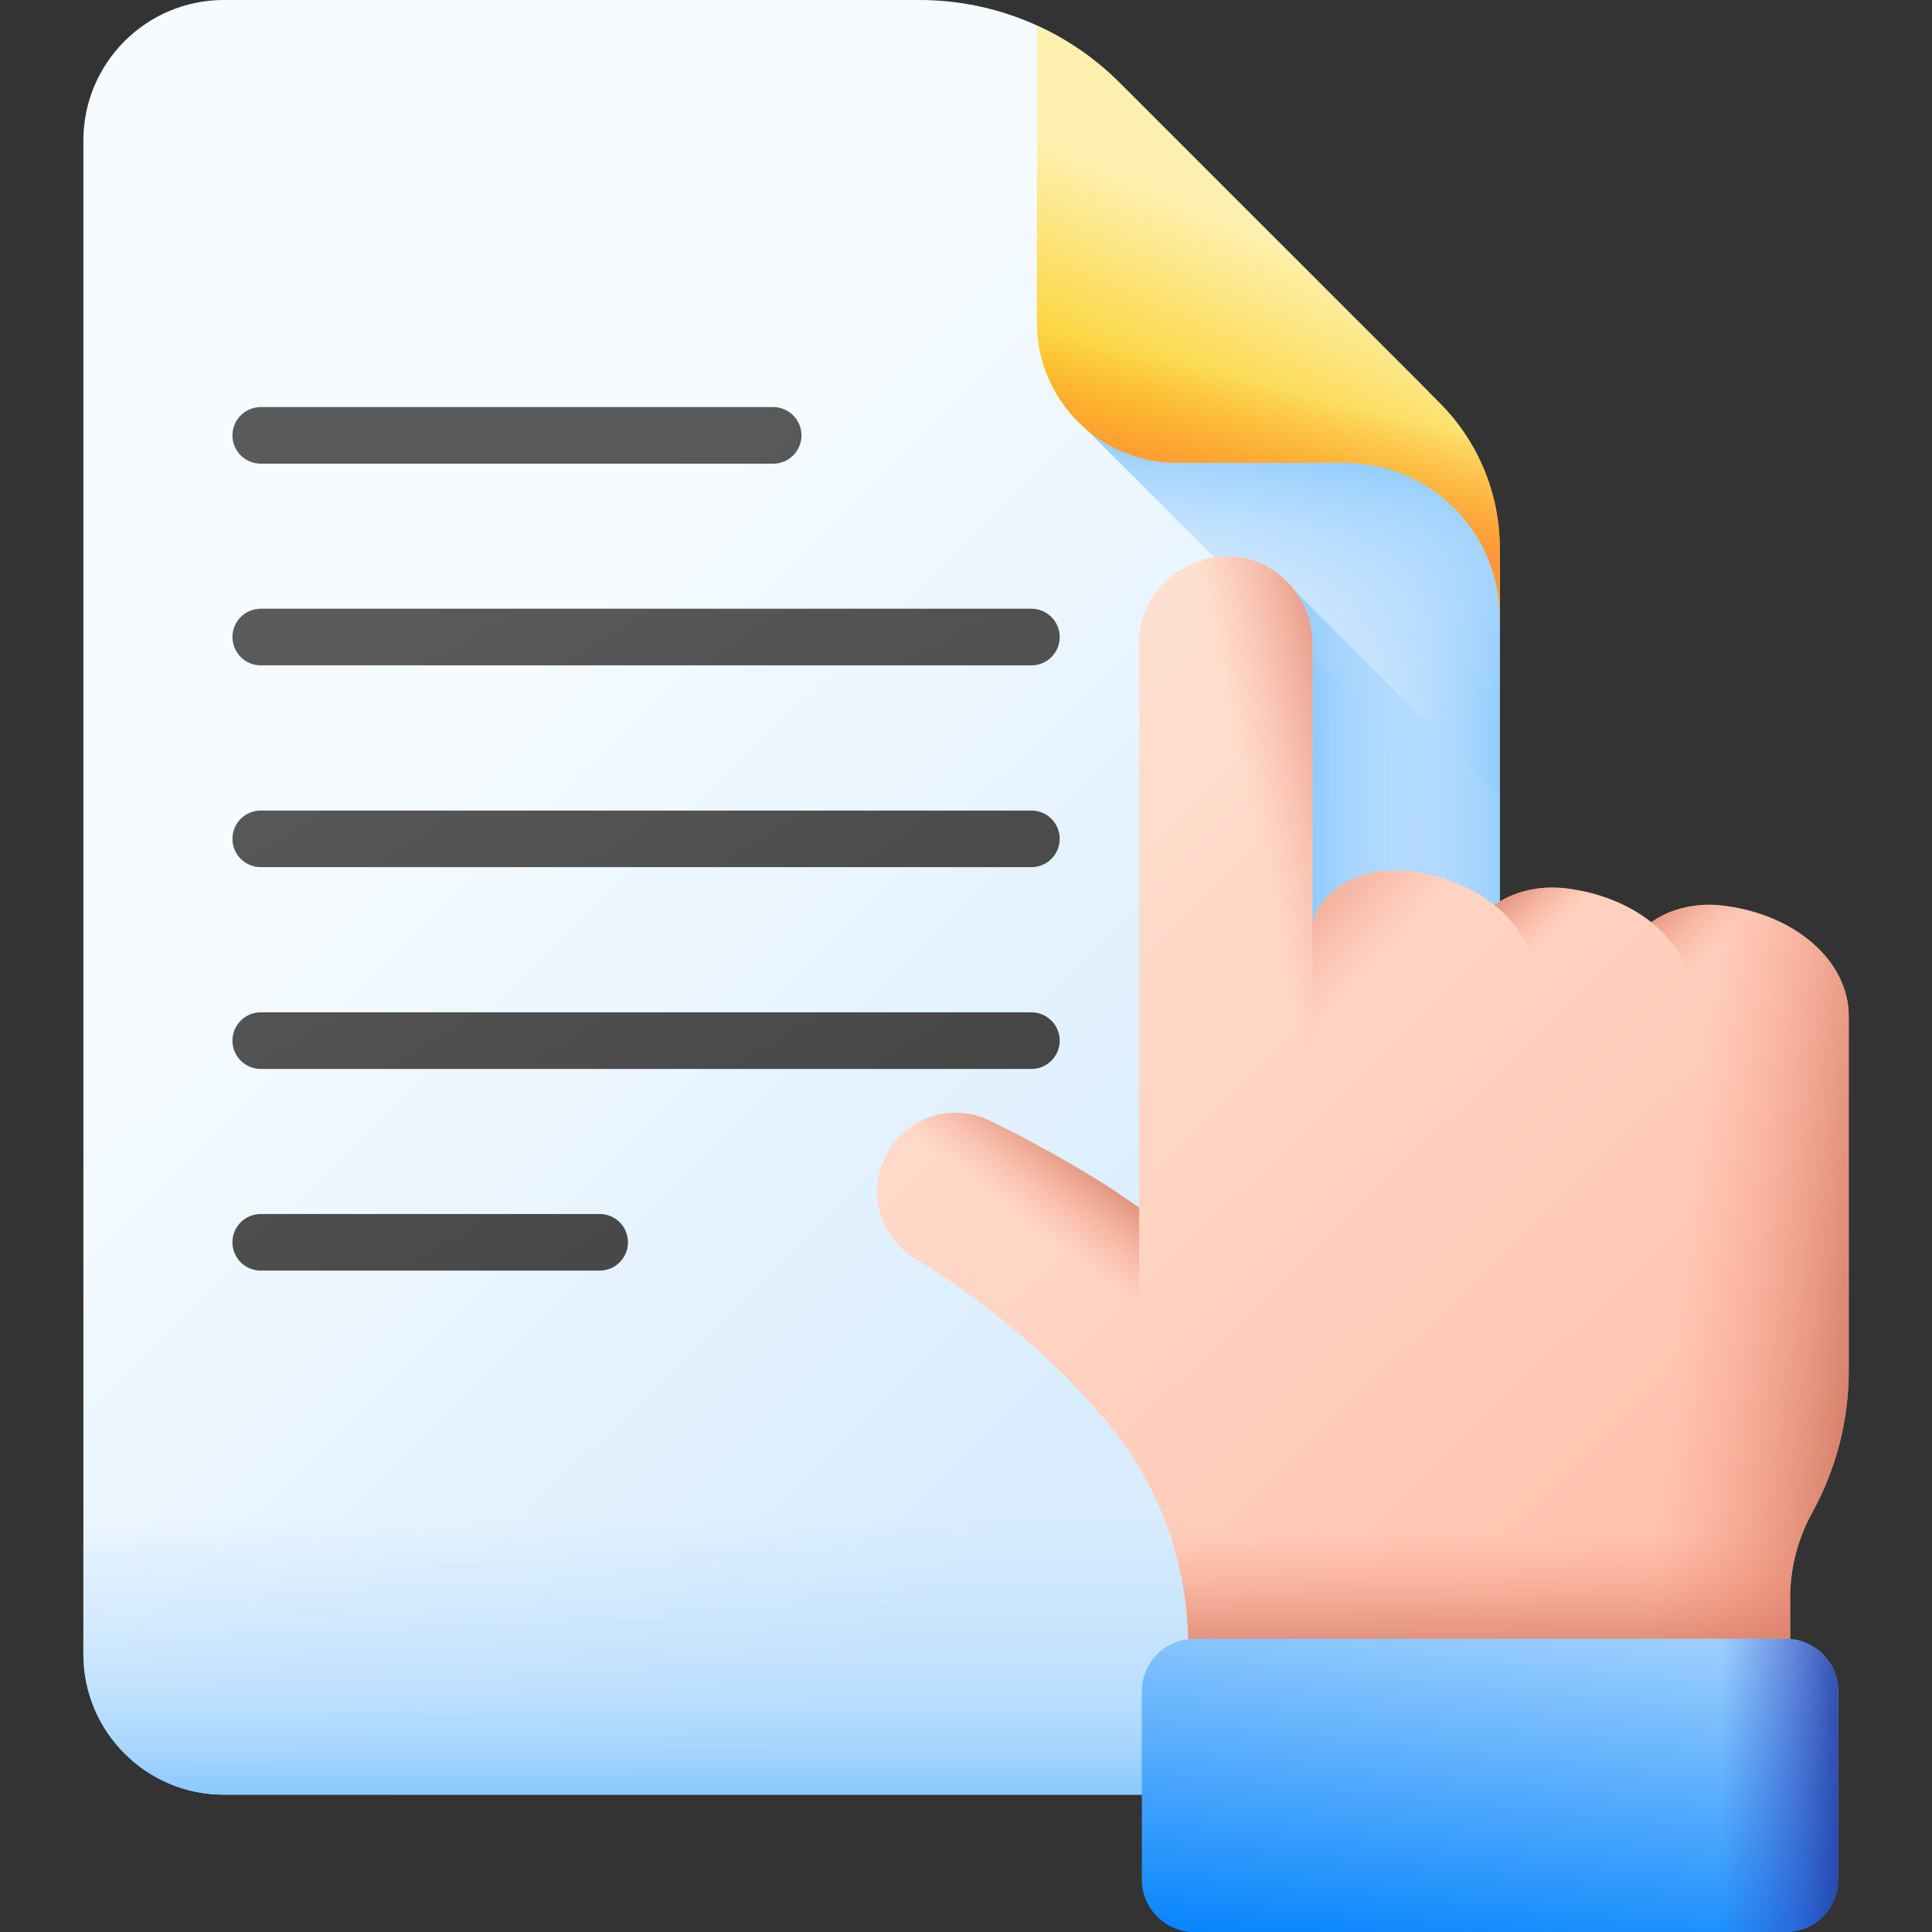 <svg xmlns="http://www.w3.org/2000/svg" width="65" height="65" viewBox="0 0 65 65" fill="none"><rect x="0" y="0" width="65" height="65" fill="#333333" stroke="none"/><g clip-path="url(#clip0_1_698)"><path d="M50.456 19.274V55.65C50.456 58.262 48.34 60.379 45.728 60.379H7.533C4.922 60.379 2.805 58.262 2.805 55.65V4.729C2.805 2.117 4.922 0 7.533 0H30.94C33.465 0 35.886 1.003 37.672 2.788L47.84 12.957C49.515 14.632 50.457 16.905 50.456 19.274Z" fill="url(#paint0_linear_1_698)"></path><path d="M37.673 2.788C35.888 1.003 33.466 -1.23775e-05 30.941 1.14568e-10H24.748V60.379H45.729C48.341 60.379 50.458 58.262 50.458 55.65V19.274C50.458 18.101 50.227 16.939 49.778 15.855C49.329 14.771 48.671 13.786 47.841 12.957L37.673 2.788Z" fill="url(#paint1_linear_1_698)"></path><path d="M50.458 26.771L43.301 19.613V31.605H50.458V26.771Z" fill="url(#paint2_linear_1_698)"></path><path d="M50.455 28.354V19.274C50.455 17.485 49.917 15.738 48.912 14.258H36.359L50.455 28.354Z" fill="url(#paint3_linear_1_698)"></path><path d="M2.805 37.578V55.652C2.805 58.263 4.922 60.38 7.533 60.38H45.728C48.34 60.38 50.457 58.263 50.457 55.652V37.578H2.805Z" fill="url(#paint4_linear_1_698)"></path><path d="M50.458 18.436V20.787C50.458 19.348 49.875 18.045 48.932 17.102C47.989 16.159 46.686 15.576 45.247 15.576H39.614C37.001 15.576 34.885 13.458 34.885 10.847V0.859C35.913 1.325 36.859 1.977 37.673 2.79L47.84 12.959L48.434 13.552C49.076 14.193 49.585 14.955 49.932 15.793C50.28 16.631 50.458 17.529 50.458 18.436Z" fill="url(#paint5_linear_1_698)"></path><path d="M62.199 34.185V46.113C62.199 46.948 62.093 47.776 61.887 48.578C61.68 49.383 61.371 50.16 60.97 50.889C60.482 51.772 60.226 52.764 60.226 53.774V56.928H39.979V55.402C39.979 52.579 38.973 49.843 37.127 47.707C35.54 45.871 33.709 44.25 31.671 42.902C31.362 42.697 31.076 42.517 30.822 42.37C29.798 41.77 29.313 40.583 29.581 39.47C29.619 39.31 29.672 39.15 29.743 38.993C30.356 37.638 31.969 37.05 33.308 37.703C34.708 38.387 36.069 39.148 37.384 39.983L38.326 40.629V21.546C38.326 20.006 39.709 18.752 41.24 18.716C42.807 18.678 44.127 20 44.157 21.567V31.075C44.393 29.94 45.818 29.126 47.386 29.307C48.528 29.438 49.532 29.853 50.278 30.448C50.887 30.012 51.752 29.78 52.664 29.885C53.808 30.018 54.811 30.433 55.556 31.026C56.166 30.59 57.031 30.359 57.942 30.464C60.392 30.747 62.199 32.327 62.199 34.185Z" fill="url(#paint6_linear_1_698)"></path><path d="M57.94 30.462C57.029 30.357 56.164 30.588 55.554 31.025C54.809 30.432 53.806 30.016 52.662 29.884C51.751 29.779 50.885 30.01 50.276 30.447C49.77 30.043 49.144 29.725 48.438 29.52V56.926H60.224V53.772C60.224 52.763 60.48 51.77 60.968 50.887C61.37 50.158 61.678 49.382 61.886 48.576C62.092 47.771 62.197 46.943 62.197 46.111V34.184C62.197 32.326 60.39 30.745 57.94 30.462Z" fill="url(#paint7_linear_1_698)"></path><path d="M56.92 33.606V37.606H51.641V33.028C51.641 32.098 51.189 31.239 50.431 30.575C50.381 30.531 50.33 30.488 50.277 30.447C50.888 30.011 51.752 29.779 52.663 29.884C53.888 30.026 54.953 30.492 55.711 31.155C56.469 31.817 56.92 32.678 56.92 33.606Z" fill="url(#paint8_linear_1_698)"></path><path d="M62.198 34.188V37.61H56.92V33.61C56.92 32.619 56.405 31.708 55.555 31.029C56.165 30.594 57.029 30.361 57.941 30.466C60.39 30.749 62.198 32.33 62.198 34.188Z" fill="url(#paint9_linear_1_698)"></path><path d="M47.383 29.31C45.83 29.131 44.414 29.93 44.16 31.049L44.155 31.077L44.154 31.079V37.61H51.64V33.032C51.64 31.173 49.832 29.593 47.383 29.31Z" fill="url(#paint10_linear_1_698)"></path><path d="M38.326 40.632L38.326 40.631L37.385 39.984C36.069 39.15 34.708 38.389 33.308 37.705C31.97 37.051 30.356 37.639 29.743 38.996C29.673 39.149 29.619 39.308 29.58 39.471C29.313 40.585 29.798 41.772 30.822 42.371C31.076 42.519 31.362 42.699 31.671 42.903C34.245 44.607 36.487 46.746 38.326 49.204V40.632Z" fill="url(#paint11_linear_1_698)"></path><path d="M44.157 21.567V37.607H38.326V21.546C38.326 20.006 39.709 18.752 41.24 18.716C42.807 18.678 44.126 20 44.157 21.567Z" fill="url(#paint12_linear_1_698)"></path><path d="M35.023 45.539C35.764 46.222 36.467 46.946 37.126 47.708C39.303 50.228 40.311 53.581 39.879 56.928C39.879 56.928 39.88 56.929 39.88 56.929H60.225V53.775C60.225 52.766 60.481 51.773 60.969 50.89C61.37 50.161 61.679 49.384 61.886 48.579C62.093 47.773 62.198 46.945 62.198 46.114V45.539H35.023Z" fill="url(#paint13_linear_1_698)"></path><path d="M61.845 63.233V56.903C61.845 55.925 61.052 55.133 60.074 55.133H40.186C39.209 55.133 38.416 55.925 38.416 56.903V63.233C38.416 64.211 39.209 65.004 40.186 65.004H60.074C61.052 65.004 61.845 64.211 61.845 63.233Z" fill="url(#paint14_linear_1_698)"></path><path d="M60.073 55.133H46.596V65.004H60.073C61.051 65.004 61.843 64.211 61.843 63.233V56.903C61.844 55.925 61.051 55.133 60.073 55.133Z" fill="url(#paint15_linear_1_698)"></path><path d="M34.885 10.844C34.885 13.456 37.001 15.573 39.614 15.573H45.247C46.686 15.573 47.989 16.156 48.932 17.099C49.875 18.043 50.458 19.345 50.458 20.785V18.434C50.458 16.602 49.731 14.845 48.434 13.55L47.84 12.957L42.505 7.621H34.885V10.844Z" fill="url(#paint16_linear_1_698)"></path><path d="M8.772 15.6H26.013C26.539 15.6 26.965 15.173 26.965 14.648C26.965 14.122 26.539 13.695 26.013 13.695H8.772C8.52 13.695 8.278 13.796 8.099 13.974C7.921 14.153 7.82 14.395 7.82 14.648C7.82 14.9 7.921 15.142 8.099 15.321C8.278 15.499 8.52 15.6 8.772 15.6Z" fill="url(#paint17_linear_1_698)"></path><path d="M8.772 22.385H34.701C35.227 22.385 35.653 21.959 35.653 21.433C35.653 20.907 35.227 20.48 34.701 20.48H8.772C8.52 20.48 8.278 20.581 8.099 20.759C7.921 20.938 7.82 21.18 7.82 21.433C7.82 21.685 7.921 21.927 8.099 22.106C8.278 22.285 8.52 22.385 8.772 22.385Z" fill="url(#paint18_linear_1_698)"></path><path d="M34.701 27.27H8.772C8.246 27.27 7.82 27.696 7.82 28.222C7.82 28.747 8.246 29.174 8.772 29.174H34.701C34.954 29.174 35.196 29.073 35.374 28.895C35.553 28.716 35.653 28.474 35.653 28.222C35.653 27.696 35.227 27.27 34.701 27.27Z" fill="url(#paint19_linear_1_698)"></path><path d="M34.701 34.059H8.772C8.246 34.059 7.82 34.485 7.82 35.011C7.82 35.537 8.246 35.963 8.772 35.963H34.701C35.227 35.963 35.653 35.537 35.653 35.011C35.653 34.485 35.227 34.059 34.701 34.059Z" fill="url(#paint20_linear_1_698)"></path><path d="M20.176 40.844H8.772C8.246 40.844 7.82 41.27 7.82 41.796C7.82 42.322 8.246 42.748 8.772 42.748H20.176C20.428 42.748 20.67 42.648 20.849 42.469C21.027 42.291 21.128 42.048 21.128 41.796C21.128 41.671 21.103 41.547 21.055 41.431C21.008 41.316 20.937 41.211 20.849 41.123C20.761 41.034 20.656 40.964 20.54 40.916C20.425 40.868 20.301 40.844 20.176 40.844Z" fill="url(#paint21_linear_1_698)"></path></g><defs><linearGradient id="paint0_linear_1_698" x1="15.06" y1="24.933" x2="37.685" y2="47.739" gradientUnits="userSpaceOnUse"><stop stop-color="#F5FBFF"></stop><stop offset="1" stop-color="#D8ECFE"></stop></linearGradient><linearGradient id="paint1_linear_1_698" x1="41.581" y1="30.19" x2="50.828" y2="30.19" gradientUnits="userSpaceOnUse"><stop stop-color="#B3DAFE" stop-opacity="0"></stop><stop offset="0.431" stop-color="#B1D9FE" stop-opacity="0.432"></stop><stop offset="0.666" stop-color="#A9D6FE" stop-opacity="0.666"></stop><stop offset="0.852" stop-color="#9BD0FE" stop-opacity="0.852"></stop><stop offset="1" stop-color="#8AC9FE"></stop></linearGradient><linearGradient id="paint2_linear_1_698" x1="52.26" y1="25.609" x2="43.91" y2="25.609" gradientUnits="userSpaceOnUse"><stop stop-color="#B3DAFE" stop-opacity="0"></stop><stop offset="0.431" stop-color="#B1D9FE" stop-opacity="0.432"></stop><stop offset="0.666" stop-color="#A9D6FE" stop-opacity="0.666"></stop><stop offset="0.852" stop-color="#9BD0FE" stop-opacity="0.852"></stop><stop offset="1" stop-color="#8AC9FE"></stop></linearGradient><linearGradient id="paint3_linear_1_698" x1="43.178" y1="23.798" x2="43.993" y2="14.929" gradientUnits="userSpaceOnUse"><stop stop-color="#B3DAFE" stop-opacity="0"></stop><stop offset="0.431" stop-color="#B1D9FE" stop-opacity="0.432"></stop><stop offset="0.666" stop-color="#A9D6FE" stop-opacity="0.666"></stop><stop offset="0.852" stop-color="#9BD0FE" stop-opacity="0.852"></stop><stop offset="1" stop-color="#8AC9FE"></stop></linearGradient><linearGradient id="paint4_linear_1_698" x1="26.631" y1="50.972" x2="26.631" y2="60.29" gradientUnits="userSpaceOnUse"><stop stop-color="#B3DAFE" stop-opacity="0"></stop><stop offset="0.431" stop-color="#B1D9FE" stop-opacity="0.432"></stop><stop offset="0.666" stop-color="#A9D6FE" stop-opacity="0.666"></stop><stop offset="0.852" stop-color="#9BD0FE" stop-opacity="0.852"></stop><stop offset="1" stop-color="#8AC9FE"></stop></linearGradient><linearGradient id="paint5_linear_1_698" x1="43.681" y1="8.485" x2="39.97" y2="17.083" gradientUnits="userSpaceOnUse"><stop stop-color="#FEF0AE"></stop><stop offset="1" stop-color="#FAC600"></stop></linearGradient><linearGradient id="paint6_linear_1_698" x1="34.031" y1="27.349" x2="78.38" y2="73.095" gradientUnits="userSpaceOnUse"><stop stop-color="#FFDFCF"></stop><stop offset="1" stop-color="#FFA78F"></stop></linearGradient><linearGradient id="paint7_linear_1_698" x1="56.473" y1="44.059" x2="63.502" y2="44.84" gradientUnits="userSpaceOnUse"><stop stop-color="#F89580" stop-opacity="0"></stop><stop offset="0.286" stop-color="#EE8E79" stop-opacity="0.287"></stop><stop offset="0.762" stop-color="#D57B65" stop-opacity="0.765"></stop><stop offset="0.997" stop-color="#C5715A"></stop></linearGradient><linearGradient id="paint8_linear_1_698" x1="51.532" y1="32.068" x2="49.634" y2="30.034" gradientUnits="userSpaceOnUse"><stop stop-color="#F89580" stop-opacity="0"></stop><stop offset="0.286" stop-color="#EE8E79" stop-opacity="0.287"></stop><stop offset="0.762" stop-color="#D57B65" stop-opacity="0.765"></stop><stop offset="0.997" stop-color="#C5715A"></stop></linearGradient><linearGradient id="paint9_linear_1_698" x1="56.926" y1="32.639" x2="54.63" y2="30.343" gradientUnits="userSpaceOnUse"><stop stop-color="#F89580" stop-opacity="0"></stop><stop offset="0.286" stop-color="#EE8E79" stop-opacity="0.287"></stop><stop offset="0.762" stop-color="#D57B65" stop-opacity="0.765"></stop><stop offset="0.997" stop-color="#C5715A"></stop></linearGradient><linearGradient id="paint10_linear_1_698" x1="46.014" y1="32.907" x2="41.458" y2="28.677" gradientUnits="userSpaceOnUse"><stop stop-color="#F89580" stop-opacity="0"></stop><stop offset="0.286" stop-color="#EE8E79" stop-opacity="0.287"></stop><stop offset="0.762" stop-color="#D57B65" stop-opacity="0.765"></stop><stop offset="0.997" stop-color="#C5715A"></stop></linearGradient><linearGradient id="paint11_linear_1_698" x1="35.632" y1="41.954" x2="37.89" y2="39.001" gradientUnits="userSpaceOnUse"><stop stop-color="#F89580" stop-opacity="0"></stop><stop offset="0.286" stop-color="#EE8E79" stop-opacity="0.287"></stop><stop offset="0.762" stop-color="#D57B65" stop-opacity="0.765"></stop><stop offset="0.997" stop-color="#C5715A"></stop></linearGradient><linearGradient id="paint12_linear_1_698" x1="42.318" y1="28.218" x2="47.362" y2="27.079" gradientUnits="userSpaceOnUse"><stop stop-color="#F89580" stop-opacity="0"></stop><stop offset="0.286" stop-color="#EE8E79" stop-opacity="0.287"></stop><stop offset="0.762" stop-color="#D57B65" stop-opacity="0.765"></stop><stop offset="0.997" stop-color="#C5715A"></stop></linearGradient><linearGradient id="paint13_linear_1_698" x1="48.611" y1="51.559" x2="48.611" y2="56.605" gradientUnits="userSpaceOnUse"><stop stop-color="#F89580" stop-opacity="0"></stop><stop offset="0.286" stop-color="#EE8E79" stop-opacity="0.287"></stop><stop offset="0.762" stop-color="#D57B65" stop-opacity="0.765"></stop><stop offset="0.997" stop-color="#C5715A"></stop></linearGradient><linearGradient id="paint14_linear_1_698" x1="50.848" y1="52.888" x2="49.491" y2="66.463" gradientUnits="userSpaceOnUse"><stop stop-color="#B3DAFE"></stop><stop offset="1" stop-color="#0182FC"></stop></linearGradient><linearGradient id="paint15_linear_1_698" x1="57.895" y1="60.068" x2="62.488" y2="60.068" gradientUnits="userSpaceOnUse"><stop stop-color="#314DC9" stop-opacity="0"></stop><stop offset="0.276" stop-color="#304BC4" stop-opacity="0.276"></stop><stop offset="0.563" stop-color="#2B45B8" stop-opacity="0.563"></stop><stop offset="0.854" stop-color="#243BA3" stop-opacity="0.854"></stop><stop offset="1" stop-color="#1F3596"></stop></linearGradient><linearGradient id="paint16_linear_1_698" x1="42.963" y1="12.996" x2="42.058" y2="16.737" gradientUnits="userSpaceOnUse"><stop stop-color="#FE9738" stop-opacity="0"></stop><stop offset="1" stop-color="#FE9738"></stop></linearGradient><linearGradient id="paint17_linear_1_698" x1="19.027" y1="17.297" x2="33.01" y2="39.968" gradientUnits="userSpaceOnUse"><stop stop-color="#5A5A5A"></stop><stop offset="1" stop-color="#444444"></stop></linearGradient><linearGradient id="paint18_linear_1_698" x1="19.141" y1="17.224" x2="33.124" y2="39.895" gradientUnits="userSpaceOnUse"><stop stop-color="#5A5A5A"></stop><stop offset="1" stop-color="#444444"></stop></linearGradient><linearGradient id="paint19_linear_1_698" x1="16.109" y1="19.096" x2="30.091" y2="41.767" gradientUnits="userSpaceOnUse"><stop stop-color="#5A5A5A"></stop><stop offset="1" stop-color="#444444"></stop></linearGradient><linearGradient id="paint20_linear_1_698" x1="13.076" y1="20.968" x2="27.058" y2="43.639" gradientUnits="userSpaceOnUse"><stop stop-color="#5A5A5A"></stop><stop offset="1" stop-color="#444444"></stop></linearGradient><linearGradient id="paint21_linear_1_698" x1="4.782" y1="26.081" x2="18.764" y2="48.752" gradientUnits="userSpaceOnUse"><stop stop-color="#5A5A5A"></stop><stop offset="1" stop-color="#444444"></stop></linearGradient><clipPath id="clip0_1_698"><rect width="65" height="65" fill="white"></rect></clipPath></defs></svg>